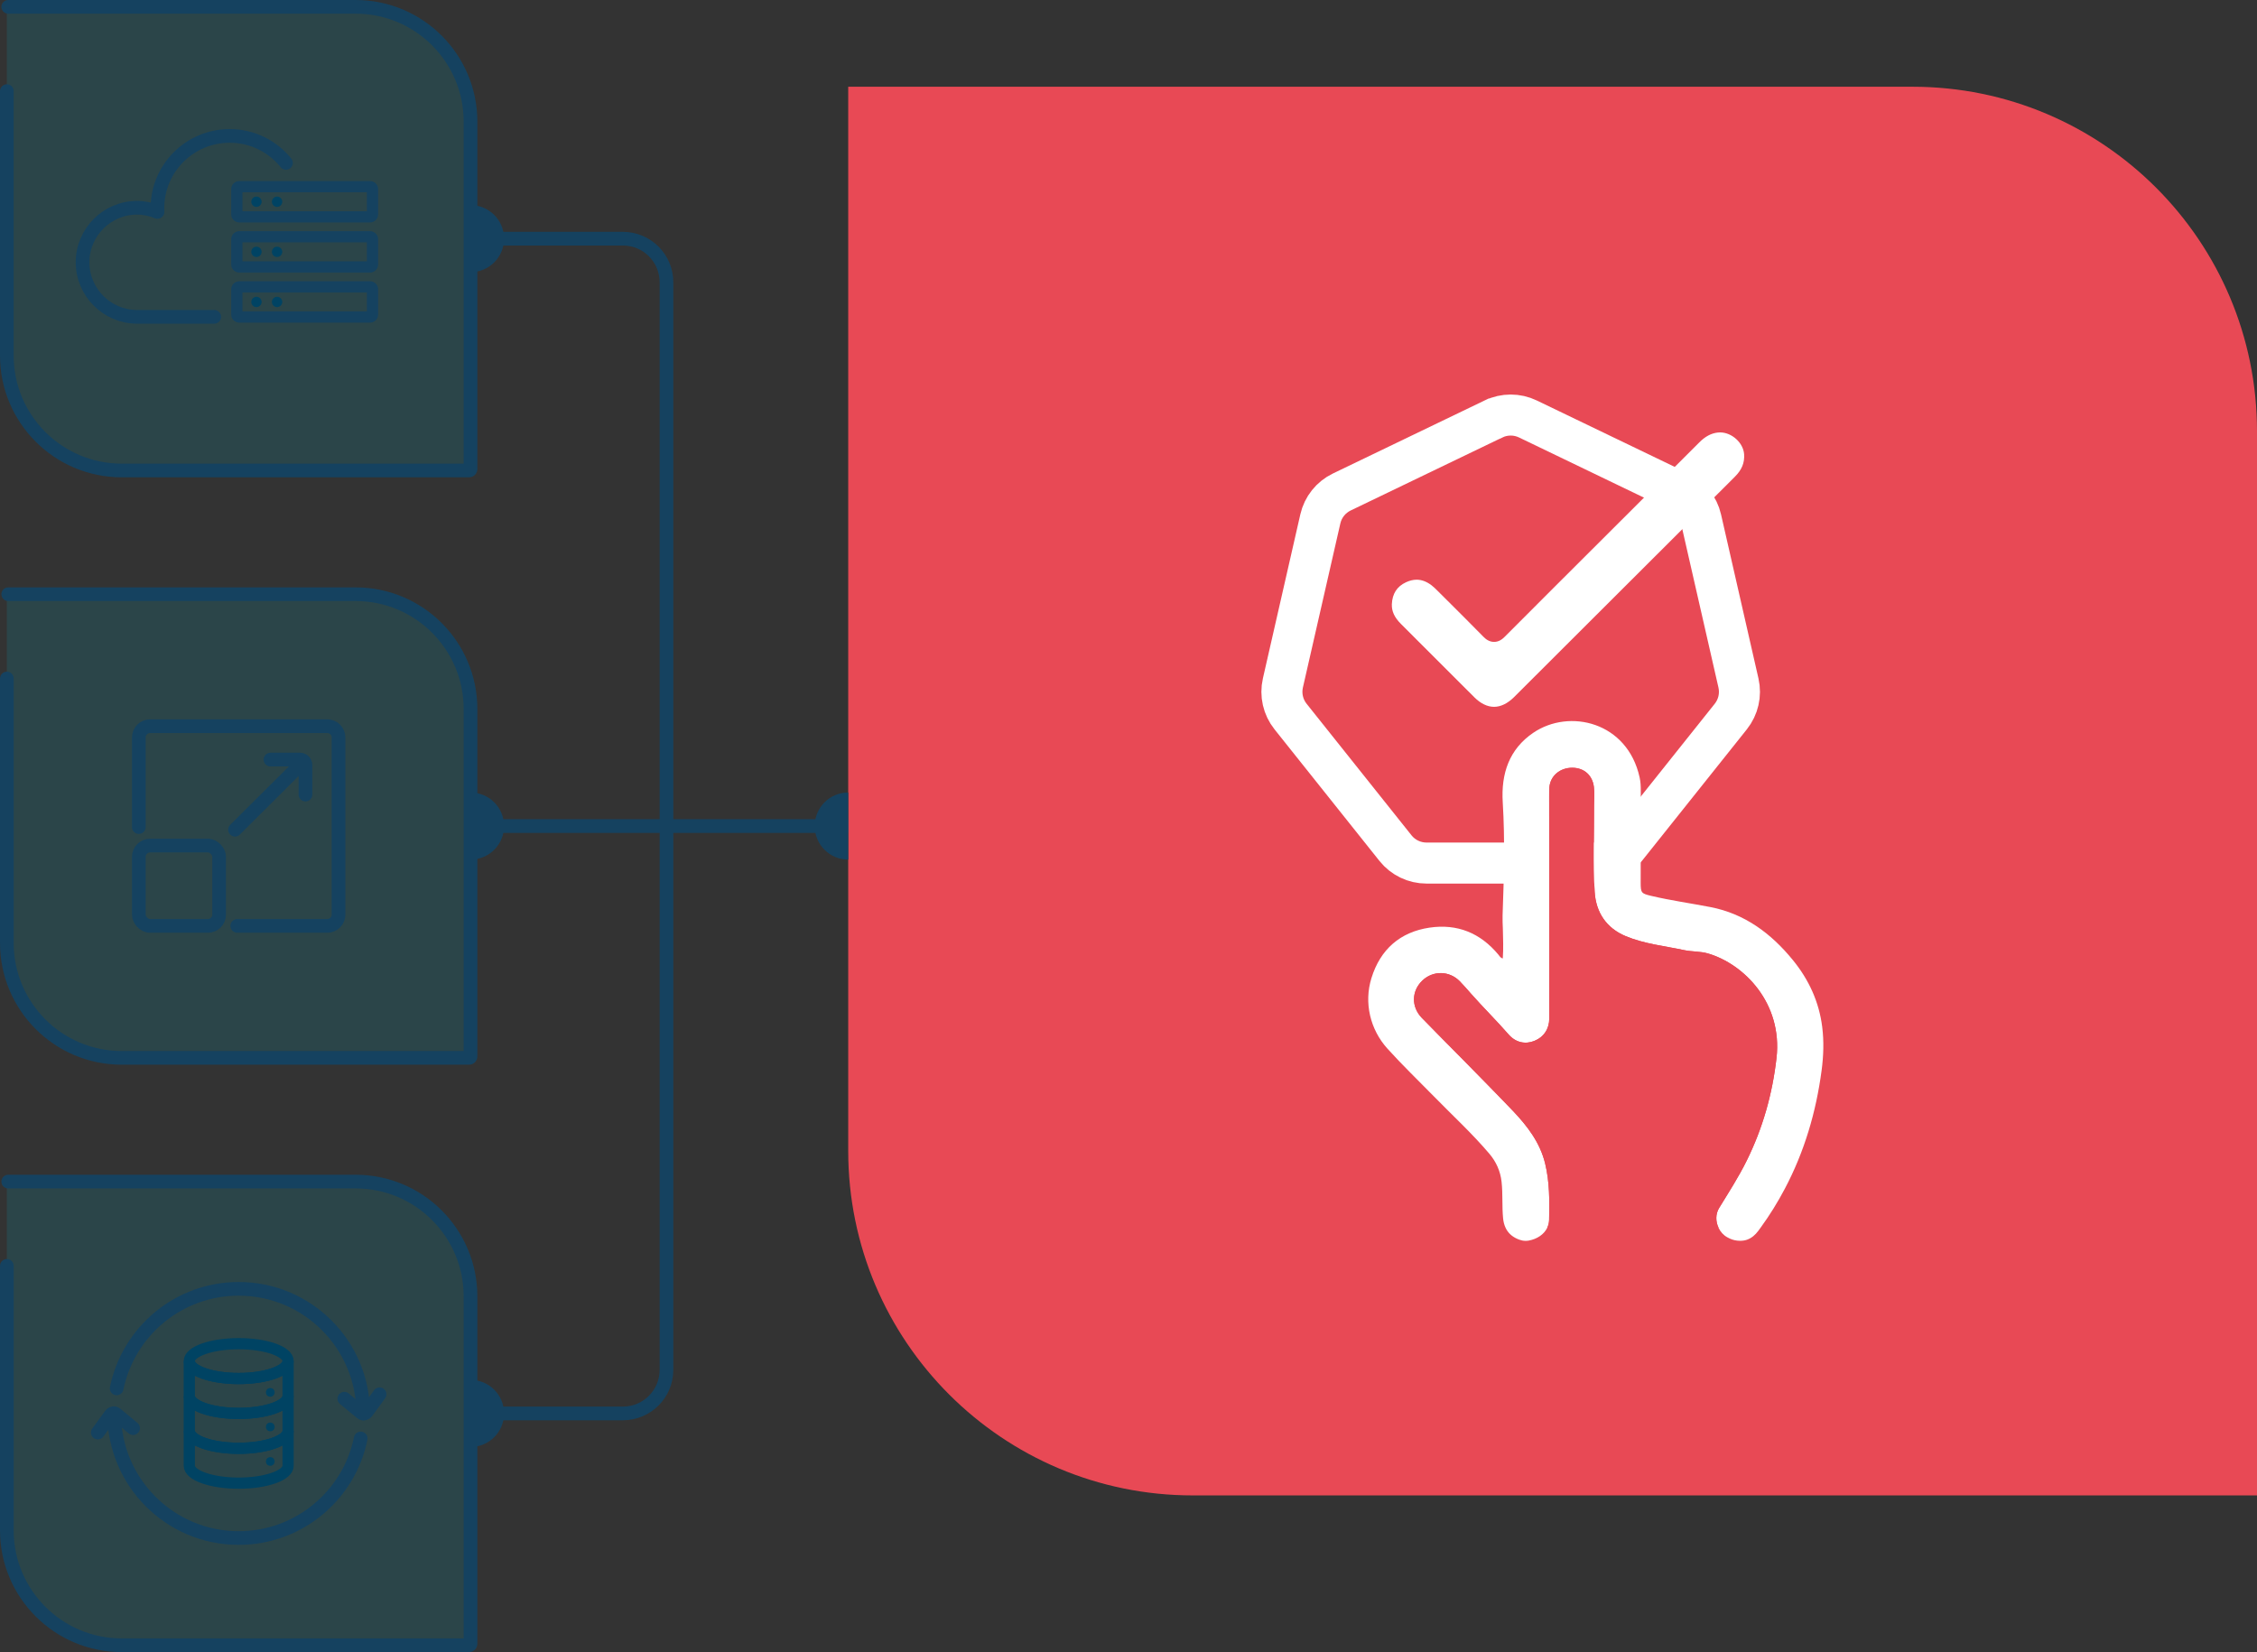 <?xml version="1.0" encoding="UTF-8"?>
<svg id="b" data-name="Layer 2" xmlns="http://www.w3.org/2000/svg" width="825.08" height="603.99" viewBox="0 0 825.08 603.99">
  <rect x="0" y="0" width="825.08" height="603.99" fill="#333333" stroke="none"/>
  <g id="c" data-name="Layer 1">
    <g>
      <polyline points="174.3 302 236.64 302 309.54 302" fill="none" stroke="#154260" stroke-linecap="round" stroke-miterlimit="10" stroke-width="5"/>
      <path d="m174.3,87.26h53.42c8.79,0,15.92,7.13,15.92,15.92v198.82" fill="none" stroke="#154260" stroke-linecap="round" stroke-miterlimit="10" stroke-width="5"/>
      <path d="m174.3,516.74h53.42c8.79,0,15.92-7.13,15.92-15.92v-198.82" fill="none" stroke="#154260" stroke-linecap="round" stroke-miterlimit="10" stroke-width="5"/>
      <path d="m825.08,546.71h-389.03c-69.57,0-125.97-56.4-125.97-125.97V31.71h389.03c69.57,0,125.97,56.4,125.97,125.97v389.03Z" fill="#e84955"/>
      <g>
        <path d="m546.17,258.41c-2.41,0-4.89-1.19-7.15-3.44-6.36-6.33-12.7-12.68-19.05-19.03l-7.81-7.81c-2.4-2.4-3.43-4.62-3.35-7.22.17-3.87,1.87-6.51,5.19-8.05,1.33-.61,2.63-.93,3.87-.93,1.82,0,3.65.68,5.43,2.03.72.54,1.43,1.24,2.1,1.91l2.87,2.85c4.63,4.61,9.39,9.35,14.01,14.06.79.81,2.07,1.89,3.9,1.89,1.82,0,3.1-1.07,3.9-1.88,8.54-8.59,26.37-26.38,42.1-42.07l.17-.17c11.7-11.67,22.65-22.6,28.88-28.84,2.16-2.16,4.29-3.3,6.73-3.58.28-.03.56-.05.83-.05,4.32,0,8.51,3.81,8.8,7.99.21,3.14-.84,5.69-3.41,8.25l-.82.82c-16.15,16.11-59.04,58.89-75.53,75.38l-1.47,1.47c-.97.98-1.95,1.95-2.93,2.92-2.32,2.29-4.83,3.5-7.27,3.5Z" fill="#fff"/>
        <path d="m545.96,153.17l-55.45,26.7c-3.97,1.91-6.86,5.53-7.84,9.83l-13.69,60c-.98,4.3.05,8.81,2.8,12.26l38.37,48.12c2.75,3.45,6.92,5.45,11.33,5.45h61.54c4.41,0,8.58-2.01,11.33-5.45l38.37-48.12c2.75-3.45,3.78-7.96,2.8-12.26l-13.69-60c-.98-4.3-3.87-7.92-7.84-9.83l-55.45-26.7c-3.97-1.91-8.6-1.91-12.57,0Z" fill="none" stroke="#fff" stroke-miterlimit="10" stroke-width="15"/>
        <g>
          <path d="m665.91,391.37c-2.01,15.17-6.27,29.65-13.44,43.22-2.62,4.97-5.56,9.72-8.86,14.25-.28.39-.56.78-.85,1.16-1.1,1.48-2.42,2.63-4.14,3.24-.86.31-1.77.39-2.67.38-1.22-.02-2.42-.27-3.53-.78-.32-.15-.64-.31-.95-.48-1.45-.79-2.56-2.05-3.24-3.52-1.08-2.27-1.12-5.01.2-7.17,3.49-5.7,7.13-11.32,10.1-17.34,5.87-11.87,9.4-24.36,10.9-37.55,2.27-20.05-11.88-34.33-25.02-38.19-2.87-.84-5.87-.62-8.74-1.23-7.17-1.54-14.59-2.27-21.39-5.12-7-2.94-10.87-8.6-11.33-16.23-.63-10.48-.17-20.98-.22-31.48-.01-2.28.22-4.55-.06-6.84-.51-4.21-3.61-7.01-7.94-7.01s-7.91,2.89-8.32,7.05c-.1,1.11-.09,2.23-.09,3.34.01,27.08.03,54.16.04,81.24.01,3.82-2,6.85-5.45,8.23-3.3,1.33-6.82.63-9.41-2.35-4.44-5.09-9.25-9.82-13.72-14.88-1.36-1.55-2.71-3.11-4.15-4.58-3.8-3.88-9.77-3.97-13.66-.26-3.97,3.78-4.14,9.57-.24,13.62,4.99,5.18,10.11,10.24,15.14,15.37,6.09,6.22,12.22,12.4,18.22,18.69,5.27,5.54,9.88,11.55,11.75,19.19,1.65,6.78,1.62,13.73,1.46,20.64-.03,1.03-.26,1.99-.68,2.86-1.15,2.43-3.7,4.16-6.83,4.72-.39.07-.79.08-1.19.08-.76-.01-1.51-.16-2.22-.43-.28-.1-.54-.21-.8-.33-2.03-.92-3.4-2.29-4.21-4.04-.47-1.02-.77-2.16-.89-3.42-.44-4.45-.06-8.93-.56-13.38-.44-3.9-1.97-7.3-4.48-10.26-6.29-7.41-13.45-13.98-20.23-20.92-5.69-5.82-11.59-11.47-17.04-17.52-6.31-7-8.61-16.76-5.82-25.76,3.26-10.54,10.53-16.85,21.23-18.44,10.17-1.5,18.61,1.96,25.2,9.9.41.48.68,1.16,1.59,1.36.26-3.66.11-7.27.02-10.87-.05-1.61-.16-3.22-.1-4.83.5-13.79.91-27.59.06-41.37-.66-10.61,2.43-19.47,11.12-25.4,13.24-9.04,34.48-3.99,38.92,16.31.36,1.62.43,3.31.42,4.99-.03,11.17-.04,22.33-.04,33.5,0,3.73.26,3.94,3.85,4.8,7.15,1.69,14.43,2.7,21.63,4.09,12.52,2.42,22.21,9.62,30.16,19.38,5.86,7.18,9.59,15.32,10.73,24.5.66,5.26.47,10.6-.23,15.87Z" fill="#fff"/>
          <path d="m649.43,386.78c-1.5,13.19-5.03,25.68-10.9,37.55-2.97,6.02-6.61,11.64-10.1,17.34-1.32,2.16-1.28,4.9-.2,7.17h-62.61c.42-.87.65-1.83.68-2.86.16-6.91.19-13.86-1.46-20.64-1.87-7.64-6.48-13.65-11.75-19.19-6-6.29-12.13-12.47-18.22-18.69-5.03-5.13-10.15-10.19-15.14-15.37-3.9-4.05-3.73-9.84.24-13.62,3.89-3.71,9.86-3.62,13.66.26,1.44,1.47,2.79,3.03,4.15,4.58,4.47,5.06,9.28,9.79,13.72,14.88,2.59,2.98,6.11,3.68,9.41,2.35,3.45-1.38,5.46-4.41,5.45-8.23-.01-27.08-.03-54.16-.04-81.24,0-1.11-.01-2.23.09-3.34.41-4.16,3.85-7.05,8.32-7.05s7.43,2.8,7.94,7.01c.28,2.29.05,4.56.06,6.84.05,10.5-.41,21,.22,31.48.46,7.63,4.33,13.29,11.33,16.23,6.8,2.85,14.22,3.58,21.39,5.12,2.87.61,5.87.39,8.74,1.23,13.14,3.86,27.29,18.14,25.02,38.19Z" fill="#e84955"/>
        </g>
      </g>
      <path d="m172.01,99.51c6.77,0,12.26-5.49,12.26-12.26,0-6.77-5.49-12.26-12.26-12.26v24.52Z" fill="#154260"/>
      <path d="m172.01,314.26c6.77,0,12.26-5.49,12.26-12.26,0-6.77-5.49-12.26-12.26-12.26v24.52Z" fill="#154260"/>
      <path d="m172.01,529c6.77,0,12.26-5.49,12.26-12.26,0-6.77-5.49-12.26-12.26-12.26v24.52Z" fill="#154260"/>
      <path d="m310.08,289.74c-6.77,0-12.26,5.49-12.26,12.26,0,6.77,5.49,12.26,12.26,12.26v-24.52Z" fill="#154260"/>
      <g>
        <g fill="none" opacity=".15">
          <path d="m171.5,172.01H44.51c-23.2,0-42.01-18.81-42.01-42.01V3.01c0-.28.23-.51.51-.51h126.99c23.2,0,42.01,18.81,42.01,42.01v126.99c0,.28-.23.51-.51.51Z" fill="#00adc9"/>
        </g>
        <g>
          <path d="m57.4,77.41c-2.24-.9-4.7-1.46-7.28-1.46-10.98,0-19.94,8.96-19.94,19.94s8.96,19.94,19.94,19.94h28.2" fill="none" stroke="#154260" stroke-linecap="round" stroke-miterlimit="10" stroke-width="5"/>
          <path d="m134.12,70.29v6.93h-45.49v-6.93h45.49m1.14-4.1h-47.77c-1.64,0-2.97,1.33-2.97,2.97v9.2c0,1.64,1.33,2.97,2.97,2.97h47.77c1.64,0,2.97-1.33,2.97-2.97v-9.2c0-1.64-1.33-2.97-2.97-2.97h0Z" fill="#154260"/>
          <path d="m134.12,88.61v6.93h-45.49v-6.93h45.49m1.14-4.1h-47.77c-1.64,0-2.97,1.33-2.97,2.97v9.2c0,1.64,1.33,2.97,2.97,2.97h47.77c1.64,0,2.97-1.33,2.97-2.97v-9.2c0-1.64-1.33-2.97-2.97-2.97h0Z" fill="#154260"/>
          <path d="m134.12,106.92v6.93h-45.49v-6.93h45.49m1.14-4.1h-47.77c-1.64,0-2.97,1.33-2.97,2.97v9.2c0,1.64,1.33,2.97,2.97,2.97h47.77c1.64,0,2.97-1.33,2.97-2.97v-9.2c0-1.64-1.33-2.97-2.97-2.97h0Z" fill="#154260"/>
          <path d="m95.64,73.75c0,1.04-.85,1.89-1.89,1.89s-1.89-.85-1.89-1.89.85-1.89,1.89-1.89,1.89.85,1.89,1.89" fill="#004363"/>
          <path d="m103.18,73.75c0,1.04-.85,1.89-1.89,1.89s-1.89-.85-1.89-1.89.85-1.89,1.89-1.89,1.89.85,1.89,1.89" fill="#004363"/>
          <path d="m95.64,92.07c0,1.04-.85,1.89-1.89,1.89s-1.89-.85-1.89-1.89.85-1.89,1.89-1.89,1.89.85,1.89,1.89" fill="#004363"/>
          <path d="m103.18,92.07c0,1.04-.85,1.89-1.89,1.89s-1.89-.85-1.89-1.89.85-1.89,1.89-1.89,1.89.85,1.89,1.89" fill="#004363"/>
          <path d="m95.64,110.39c0,1.04-.85,1.89-1.89,1.89s-1.89-.85-1.89-1.89.85-1.89,1.89-1.89,1.89.85,1.89,1.89" fill="#004363"/>
          <path d="m103.18,110.39c0,1.04-.85,1.89-1.89,1.89s-1.89-.85-1.89-1.89.85-1.89,1.89-1.89,1.89.85,1.89,1.89" fill="#004363"/>
          <path d="m57.58,77.46c-.02-.45-.03-.9-.03-1.36,0-14.58,11.82-26.41,26.41-26.41,8.32,0,15.75,3.85,20.59,9.87" fill="none" stroke="#154260" stroke-linecap="round" stroke-miterlimit="10" stroke-width="5"/>
        </g>
        <path d="m3.01,2.5h126.99c23.2,0,42.01,18.81,42.01,42.01v126.99c0,.28-.23.51-.51.51H44.51c-23.2,0-42.01-18.81-42.01-42.01V33.31" fill="none" stroke="#154260" stroke-linecap="round" stroke-miterlimit="10" stroke-width="5"/>
      </g>
      <g>
        <g fill="none" opacity=".15">
          <path d="m171.5,386.75H44.51c-23.2,0-42.01-18.81-42.01-42.01v-126.99c0-.28.23-.51.51-.51h126.99c23.2,0,42.01,18.81,42.01,42.01v126.99c0,.28-.23.51-.51.51Z" fill="#00adc9"/>
        </g>
        <g>
          <path d="m50.75,302.37v-32.77c0-2.27,1.84-4.11,4.11-4.11h64.79c2.27,0,4.11,1.84,4.11,4.11v64.79c0,2.27-1.84,4.11-4.11,4.11h-32.91" fill="none" stroke="#154260" stroke-linecap="round" stroke-miterlimit="10" stroke-width="5"/>
          <rect x="50.75" y="309.14" width="29.36" height="29.36" rx="4.11" ry="4.11" fill="none" stroke="#154260" stroke-linecap="round" stroke-miterlimit="10" stroke-width="5"/>
          <g>
            <path d="m98.87,277.69h10.8c1.11,0,2,.9,2,2v10.8" fill="none" stroke="#154260" stroke-linecap="round" stroke-miterlimit="10" stroke-width="5"/>
            <line x1="110.67" y1="278.69" x2="85.91" y2="303.34" fill="none" stroke="#154260" stroke-linecap="round" stroke-miterlimit="10" stroke-width="5"/>
          </g>
        </g>
        <path d="m3.01,217.24h126.99c23.2,0,42.01,18.81,42.01,42.01v126.99c0,.28-.23.51-.51.51H44.51c-23.2,0-42.01-18.81-42.01-42.01v-96.69" fill="none" stroke="#154260" stroke-linecap="round" stroke-miterlimit="10" stroke-width="5"/>
      </g>
      <g>
        <g fill="none" opacity=".15">
          <path d="m171.5,601.49H44.51c-23.2,0-42.01-18.81-42.01-42.01v-126.99c0-.28.23-.51.51-.51h126.99c23.2,0,42.01,18.81,42.01,42.01v126.99c0,.28-.23.51-.51.51Z" fill="#00adc9"/>
        </g>
        <g>
          <g>
            <path d="m42.65,507.59c4.23-20.77,22.59-36.4,44.6-36.4,25.14,0,45.52,20.39,45.52,45.55" fill="none" stroke="#154260" stroke-linecap="round" stroke-miterlimit="10" stroke-width="5"/>
            <path d="m138.77,509.73l-4.75,6.51c-.45.59-1.32.76-1.97.22l-6.18-5.11" fill="none" stroke="#154260" stroke-linecap="round" stroke-miterlimit="10" stroke-width="5"/>
          </g>
          <g>
            <path d="m131.86,525.89c-4.23,20.77-22.59,36.4-44.6,36.4-25.14,0-45.52-20.39-45.52-45.55" fill="none" stroke="#154260" stroke-linecap="round" stroke-miterlimit="10" stroke-width="5"/>
            <path d="m35.75,523.74l4.75-6.51c.45-.59,1.32-.76,1.97-.22l6.18,5.11" fill="none" stroke="#154260" stroke-linecap="round" stroke-miterlimit="10" stroke-width="5"/>
          </g>
        </g>
        <path d="m3.01,431.98h126.99c23.2,0,42.01,18.81,42.01,42.01v126.99c0,.28-.23.51-.51.51H44.51c-23.2,0-42.01-18.81-42.01-42.01v-96.69" fill="none" stroke="#154260" stroke-linecap="round" stroke-miterlimit="10" stroke-width="5"/>
        <g>
          <circle cx="98.8" cy="509.04" r="1.58" fill="#004363"/>
          <circle cx="98.8" cy="521.67" r="1.58" fill="#004363"/>
          <circle cx="98.8" cy="534.3" r="1.58" fill="#004363"/>
          <ellipse cx="87.26" cy="497.61" rx="18.06" ry="6.37" fill="none" stroke="#004363" stroke-linecap="round" stroke-miterlimit="10" stroke-width="4.1"/>
          <path d="m105.32,510.37v12.75c0,3.52-8.08,6.37-18.06,6.37s-18.06-2.85-18.06-6.37v-12.75c0,3.52,8.08,6.37,18.06,6.37s18.06-2.86,18.06-6.37Z" fill="none" stroke="#004363" stroke-linecap="round" stroke-miterlimit="10" stroke-width="4.1"/>
          <path d="m105.32,497.61v12.75c0,3.52-8.08,6.37-18.06,6.37s-18.06-2.86-18.06-6.37v-12.75c0,3.52,8.08,6.37,18.06,6.37s18.06-2.85,18.06-6.37Z" fill="none" stroke="#004363" stroke-linecap="round" stroke-miterlimit="10" stroke-width="4.1"/>
          <path d="m105.32,523.11v12.75c0,3.52-8.08,6.37-18.06,6.37s-18.06-2.85-18.06-6.37v-12.75c0,3.52,8.08,6.37,18.06,6.37s18.06-2.85,18.06-6.37Z" fill="none" stroke="#004363" stroke-linecap="round" stroke-miterlimit="10" stroke-width="4.1"/>
        </g>
      </g>
    </g>
  </g>
</svg>